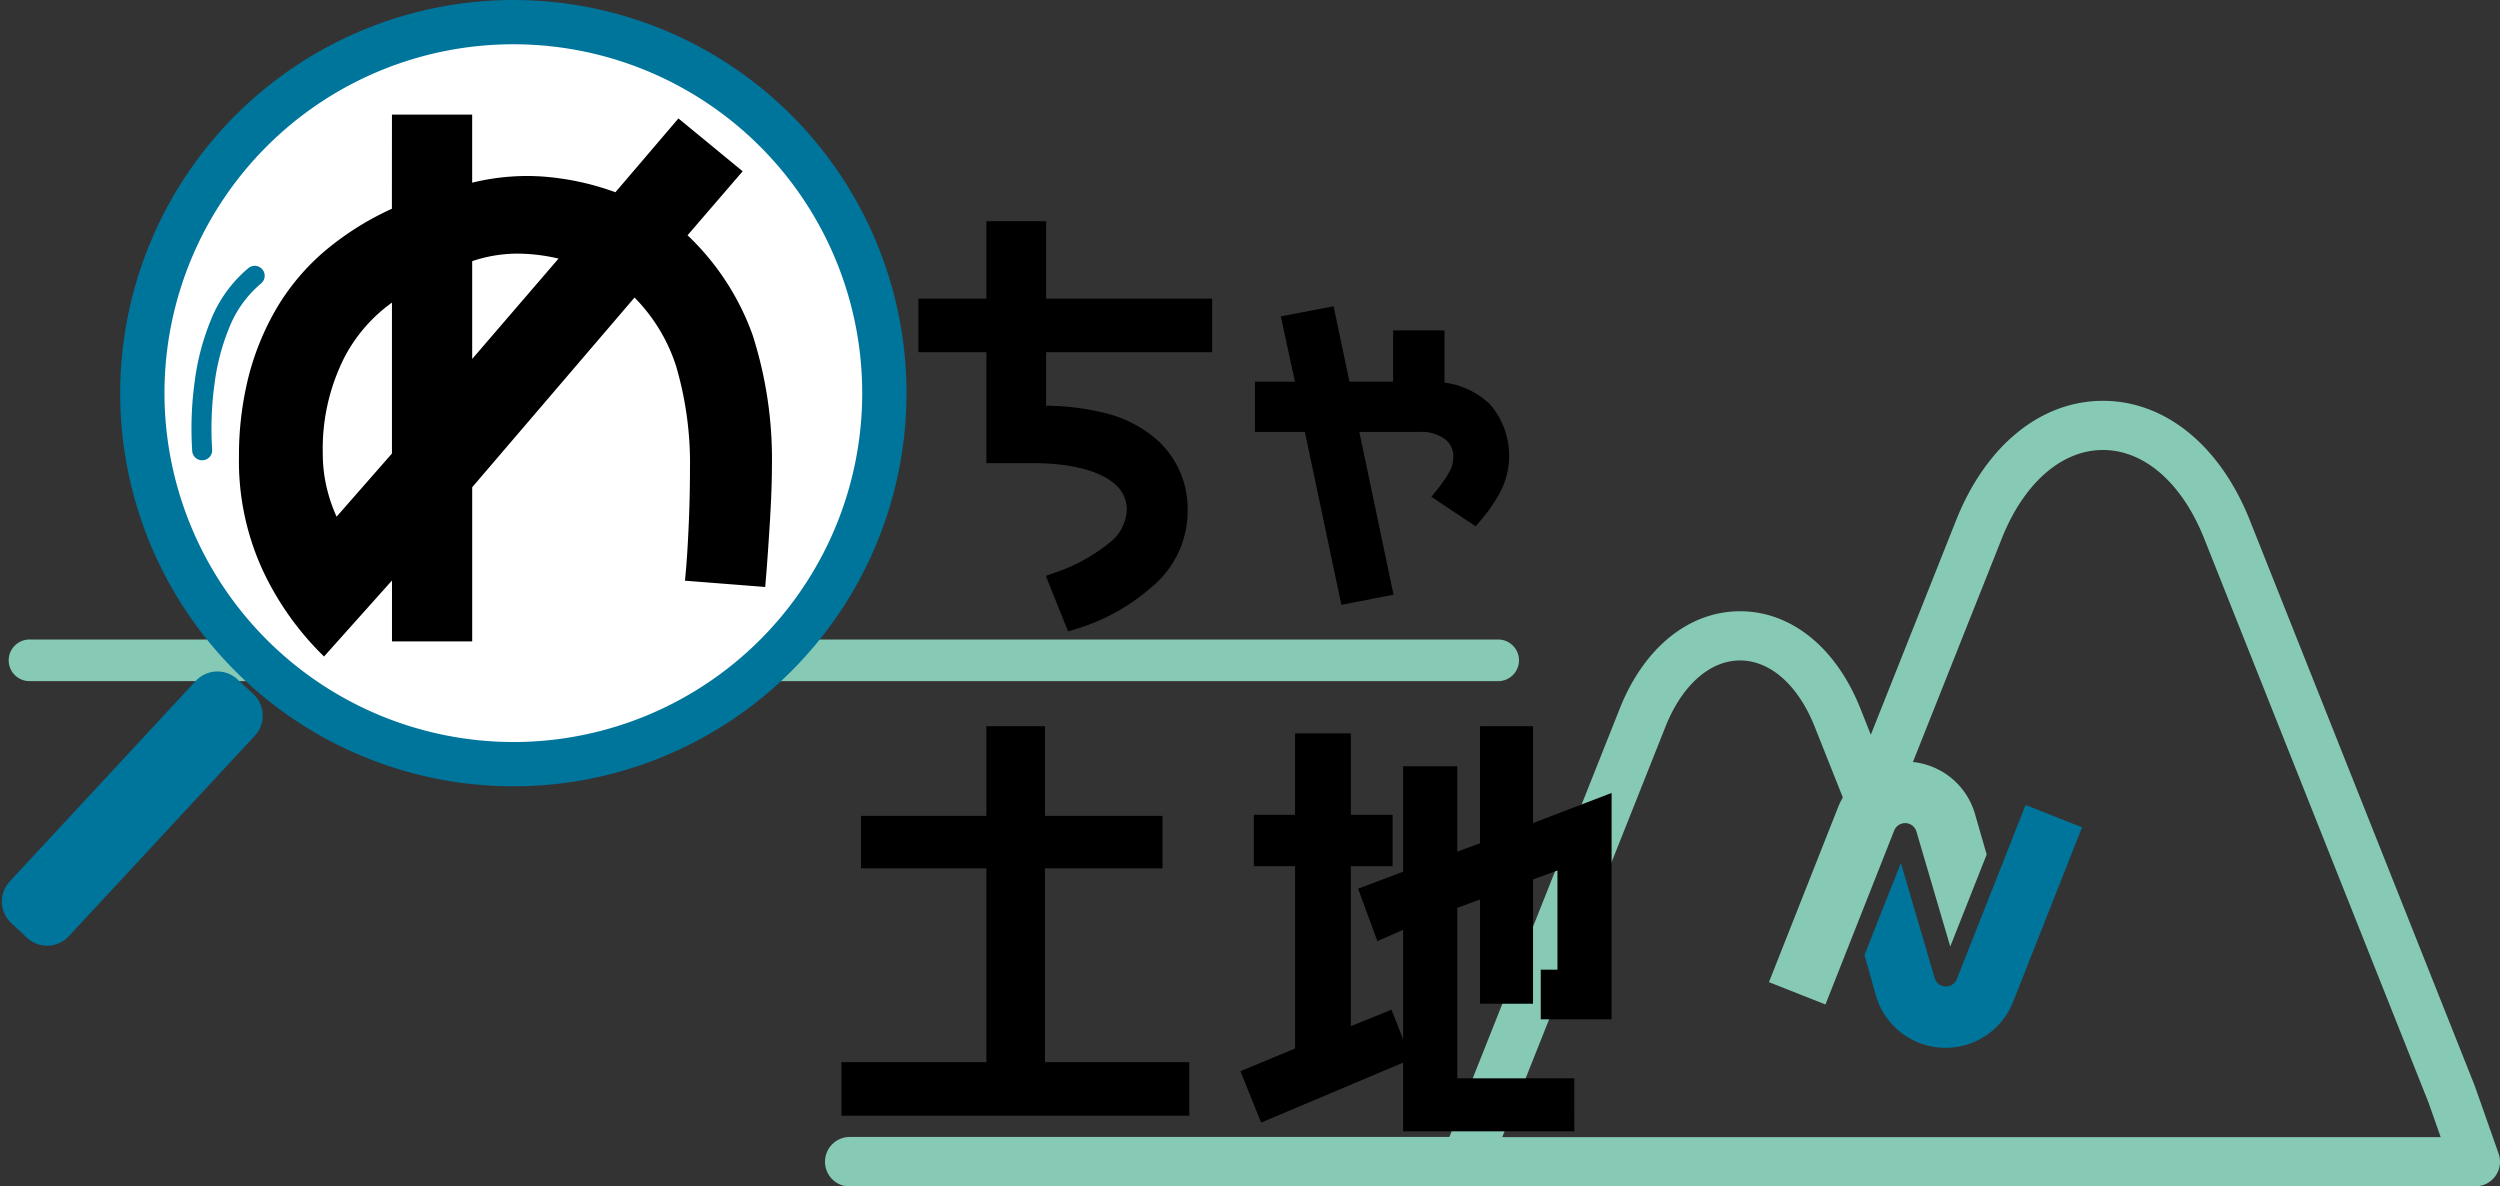 <svg xmlns="http://www.w3.org/2000/svg" width="302.303" height="143.473" viewBox="0 0 302.303 143.473">
  <rect x="0" y="0" width="302.303" height="143.473" fill="#333333" stroke="none"/>
  <g id="logo" transform="translate(-244.335 -66.912)">
    <path id="線_338" data-name="線 338" d="M177.6,2.516H0A2.516,2.516,0,0,1-2.516,0,2.516,2.516,0,0,1,0-2.516H177.6A2.516,2.516,0,0,1,180.112,0,2.516,2.516,0,0,1,177.6,2.516Z" transform="translate(247.901 146.76)" fill="#86cab6"/>
    <path id="線_339" data-name="線 339" d="M78.408,2.995H0A3,3,0,0,1-2.995,0,3,3,0,0,1,0-2.995H78.408A3,3,0,0,1,81.4,0,3,3,0,0,1,78.408,2.995Z" transform="translate(347.089 207.39)" fill="#86cab6"/>
    <path id="パス_10555" data-name="パス 10555" d="M739.439,107.337H617.381a2.973,2.973,0,0,1-2.763-4.072L635.98,49.552C638.906,42.2,644.343,37.8,650.523,37.8S662.14,42.2,665.066,49.552l1.265,3.182L676.644,26.8c3.6-9.044,10.235-14.444,17.758-14.444s14.163,5.4,17.76,14.444l27.193,68.377,2.888,8.2a2.973,2.973,0,0,1-2.8,3.96Zm-117.676-5.946H735.241l-1.452-4.128L706.638,29c-2.663-6.7-7.237-10.7-12.235-10.7s-9.571,4-12.233,10.7l-13.076,32.88a2.973,2.973,0,0,1-2.763,1.874h0a2.973,2.973,0,0,1-2.763-1.874l-4.028-10.129c-1.992-5.009-5.363-8-9.017-8s-7.026,2.991-9.019,8Z" transform="translate(-195.774 103.025)" fill="#86cab6"/>
    <path id="パス_10556" data-name="パス 10556" d="M704.438,90.614a8.761,8.761,0,0,0-16.567-.766l-8.344,21.114,6.833,2.7,8.312-21.036a1.426,1.426,0,0,1,2.677.084l4.1,13.945,4.405-11.127Z" transform="translate(-221.288 74.713)" fill="#86cab6"/>
    <path id="パス_10556_-_アウトライン" data-name="パス 10556 - アウトライン" d="M696.038,84.065h0a8.888,8.888,0,0,1,3.279.626,9,9,0,0,1,5.34,5.858l1.439,4.99-.029.073-4.65,11.745L697.13,92.775a1.2,1.2,0,0,0-.715-.738,1.159,1.159,0,0,0-.428-.082,1.182,1.182,0,0,0-1.1.755l-8.4,21.249-7.258-2.868,8.428-21.327a9.02,9.02,0,0,1,8.38-5.7Zm9.576,11.451-1.4-4.839a8.54,8.54,0,0,0-5.069-5.561,8.432,8.432,0,0,0-3.111-.594h0a8.562,8.562,0,0,0-7.955,5.41l-8.26,20.9,6.408,2.532,8.228-20.823a1.637,1.637,0,0,1,1.528-1.045,1.615,1.615,0,0,1,.6.114,1.661,1.661,0,0,1,.985,1.032l3.914,13.31Z" transform="translate(-221.288 74.713)" fill="rgba(0,0,0,0)"/>
    <path id="パス_10557" data-name="パス 10557" d="M700.511,116.246a8.773,8.773,0,0,0,16.579.774L725.434,95.9l-6.823-2.7L710.3,114.234a1.419,1.419,0,0,1-1.844.811,1.4,1.4,0,0,1-.836-.891l-4.091-13.946-4.4,11.13Z" transform="translate(-229.337 71.053)" fill="#00759c"/>
    <path id="パス_10557_-_アウトライン" data-name="パス 10557 - アウトライン" d="M708.94,122.8h0a9.033,9.033,0,0,1-8.648-6.489l-1.4-4.985,4.671-11.821,4.278,14.585a1.169,1.169,0,0,0,.7.742,1.181,1.181,0,0,0,.436.084,1.193,1.193,0,0,0,1.111-.766l8.393-21.239,7.248,2.864L717.3,117.1a9,9,0,0,1-8.363,5.7Zm-9.566-11.449,1.357,4.833a8.54,8.54,0,0,0,16.146.752l8.26-20.9-6.4-2.528-8.225,20.813a1.643,1.643,0,0,1-2.141.94,1.62,1.62,0,0,1-.97-1.034l-3.9-13.312Z" transform="translate(-229.337 71.053)" fill="rgba(0,0,0,0)"/>
    <path id="パス_10558" data-name="パス 10558" d="M98.073,5.853A44.863,44.863,0,1,1,53.21,50.716,44.863,44.863,0,0,1,98.073,5.853" transform="translate(208.336 63.736)" fill="#fff"/>
    <path id="パス_10558_-_アウトライン" data-name="パス 10558 - アウトライン" d="M98.073,95.808A45.1,45.1,0,0,1,80.521,9.168a45.1,45.1,0,0,1,35.1,83.1A44.81,44.81,0,0,1,98.073,95.808Zm0-89.726A44.646,44.646,0,0,0,80.7,91.843,44.646,44.646,0,0,0,115.447,9.589,44.355,44.355,0,0,0,98.073,6.082Z" transform="translate(208.336 63.736)" fill="rgba(0,0,0,0)"/>
    <path id="楕円形_4961" data-name="楕円形 4961" d="M44.863-2.677a47.54,47.54,0,1,1-47.54,47.54A47.594,47.594,0,0,1,44.863-2.677Zm0,89.726A42.186,42.186,0,1,0,2.677,44.863,42.234,42.234,0,0,0,44.863,87.049Z" transform="translate(261.546 69.589)" fill="#00759c"/>
    <path id="パス_10559" data-name="パス 10559" d="M18.751,200.811l1.925,1.786a3.568,3.568,0,0,0,5.027-.188l22.514-24.267a3.568,3.568,0,0,0-.188-5.027L46.1,171.329a3.568,3.568,0,0,0-5.027.188L18.563,195.783a3.568,3.568,0,0,0,.189,5.027" transform="translate(226.942 -22.275)" fill="#00759c"/>
    <path id="パス_10559_-_アウトライン" data-name="パス 10559 - アウトライン" d="M23.094,203.771h0a3.785,3.785,0,0,1-2.573-1.006L18.6,200.978a3.805,3.805,0,0,1-.2-5.35L40.91,171.361a3.8,3.8,0,0,1,5.35-.2l1.925,1.786a3.8,3.8,0,0,1,.2,5.35L25.871,202.564A3.811,3.811,0,0,1,23.094,203.771Zm20.592-33.158a3.35,3.35,0,0,0-2.441,1.061L18.73,195.939a3.346,3.346,0,0,0,.177,4.7l1.924,1.785a3.339,3.339,0,0,0,4.7-.176L48.05,177.986a3.346,3.346,0,0,0-.176-4.7L45.949,171.5A3.331,3.331,0,0,0,43.686,170.612Z" transform="translate(226.942 -22.275)" fill="rgba(0,0,0,0)"/>
    <path id="パス_10560" data-name="パス 10560" d="M68.275,92.431a1.2,1.2,0,0,1-1.2-1.1,41.682,41.682,0,0,1,.312-8.523A29.233,29.233,0,0,1,69.3,75.541a15.88,15.88,0,0,1,4.581-6.36,1.2,1.2,0,0,1,1.506,1.879,13.5,13.5,0,0,0-3.858,5.392,26.757,26.757,0,0,0-1.746,6.643,40.01,40.01,0,0,0-.3,8.028,1.2,1.2,0,0,1-1.1,1.3C68.345,92.429,68.31,92.431,68.275,92.431Z" transform="translate(200.504 30.139)" fill="#00759c"/>
    <path id="パス_10561" data-name="パス 10561" d="M259.99,58.2h5.39v9.365h20.078v4.649H265.38V80.5q8.758,0,12.936,3.268a10.254,10.254,0,0,1,4.177,8.456,10.985,10.985,0,0,1-3.975,8.557,23.529,23.529,0,0,1-9.029,4.986l-2.021-5.053a21.809,21.809,0,0,0,6.939-3.74,6.258,6.258,0,0,0,2.561-4.75q0-3.166-3.3-4.884T264.5,85.624H259.99V72.216h-8.22V67.567h8.22Z" transform="translate(104.536 36.37)"/>
    <path id="パス_10561_-_アウトライン" data-name="パス 10561 - アウトライン" d="M259.761,57.973h5.847v9.365h20.078v5.107H265.608v7.83a31.38,31.38,0,0,1,7.44.824,14.467,14.467,0,0,1,5.408,2.492,10.516,10.516,0,0,1,4.265,8.636,11.25,11.25,0,0,1-4.052,8.728,23.865,23.865,0,0,1-9.116,5.034l-.2.059-2.187-5.467.225-.079a21.69,21.69,0,0,0,6.867-3.7,6.069,6.069,0,0,0,2.481-4.576,4.686,4.686,0,0,0-.786-2.676,6.354,6.354,0,0,0-2.392-2.005c-2.158-1.123-5.205-1.693-9.058-1.693h-4.743V72.445h-8.22V67.339h8.22Zm5.39.457h-4.932V67.8H252v4.192h8.22V85.4H264.5c3.927,0,7.045.587,9.269,1.744,2.272,1.183,3.425,2.894,3.425,5.087a6.5,6.5,0,0,1-2.641,4.924,21.869,21.869,0,0,1-6.788,3.7l1.855,4.639a23.408,23.408,0,0,0,8.743-4.878,11.67,11.67,0,0,0,2.925-3.816,10.762,10.762,0,0,0,.973-4.57,10.3,10.3,0,0,0-1.021-4.606,10.717,10.717,0,0,0-3.069-3.67c-2.732-2.136-7.037-3.219-12.8-3.219h-.229V71.988h20.078V67.8H265.151Z" transform="translate(104.536 36.37)" fill="rgba(0,0,0,0)"/>
    <path id="パス_10562" data-name="パス 10562" d="M259.075,57.287h7.219v9.365h20.078v6.479H266.294V79.6a31.1,31.1,0,0,1,6.922.836,15.142,15.142,0,0,1,5.663,2.617,11.173,11.173,0,0,1,4.529,9.177,11.909,11.909,0,0,1-4.285,9.243,24.546,24.546,0,0,1-9.376,5.177l-.8.234-2.684-6.71.9-.318a21.022,21.022,0,0,0,6.65-3.572,5.355,5.355,0,0,0,2.241-4.055c0-1.757-.919-3.089-2.809-4.073-2.059-1.072-5-1.615-8.741-1.615h-5.429V73.131h-8.22V66.652h8.22Zm5.39,1.83H260.9v9.365h-8.22V71.3h8.22V84.71h3.6c4.038,0,7.263.613,9.586,1.822A7.473,7.473,0,0,1,276.9,88.91a5.809,5.809,0,0,1,.983,3.317A7.15,7.15,0,0,1,275,97.672a21.765,21.765,0,0,1-6.336,3.577l1.358,3.395a22.732,22.732,0,0,0,7.889-4.546,10.989,10.989,0,0,0,2.756-3.59,10.081,10.081,0,0,0,.909-4.28,9.307,9.307,0,0,0-3.826-7.736c-2.608-2.039-6.771-3.073-12.372-3.073h-.915V71.3h20.078v-2.82H264.465Z" transform="translate(104.536 36.37)"/>
    <path id="パス_10563" data-name="パス 10563" d="M344.925,80.086l1.887,8.961h6.94v-6.2h4.379v6.2a9.293,9.293,0,0,1,5.761,2.46,8.6,8.6,0,0,1,1.078,9.568,18.869,18.869,0,0,1-2.325,3.335l-3.84-2.56a17.99,17.99,0,0,0,1.55-2.223,4.6,4.6,0,0,0,.673-2.358,3.52,3.52,0,0,0-1.348-2.9,5.668,5.668,0,0,0-3.638-1.078H347.62l4.177,19.876-4.514.876L342.9,93.291h-5.862V89.047H342.1l-1.752-8.085Z" transform="translate(59.958 24.929)"/>
    <path id="パス_10563_-_アウトライン" data-name="パス 10563 - アウトライン" d="M345.1,79.819l1.895,9h6.526v-6.2h4.837v6.223a9.447,9.447,0,0,1,5.694,2.5,8.83,8.83,0,0,1,1.117,9.839,19.186,19.186,0,0,1-2.353,3.375l-.132.152-4.217-2.811.159-.2a17.842,17.842,0,0,0,1.53-2.2,4.4,4.4,0,0,0,.642-2.242,3.275,3.275,0,0,0-1.262-2.719,5.472,5.472,0,0,0-3.5-1.028H347.9l4.167,19.827-4.963.963L342.718,93.52h-5.905v-4.7h5l-1.742-8.037Zm8.878,9.456h-7.354l-1.879-8.922-4.131.79,1.762,8.133h-5.108v3.788h5.819l.038.181,4.333,20.532,4.065-.789-4.187-19.924h8.7a5.912,5.912,0,0,1,3.781,1.128,3.753,3.753,0,0,1,1.434,3.076,4.847,4.847,0,0,1-.7,2.474,18.19,18.19,0,0,1-1.413,2.056l3.464,2.31a18.716,18.716,0,0,0,2.165-3.142,8.376,8.376,0,0,0-1.039-9.3,9.115,9.115,0,0,0-5.624-2.394l-.2-.022V83.077H353.98Z" transform="translate(59.958 24.929)" fill="rgba(0,0,0,0)"/>
    <path id="パス_10564" data-name="パス 10564" d="M345.635,79.019l1.919,9.113h5.283v-6.2h6.209v6.315a9.814,9.814,0,0,1,5.493,2.611,9.512,9.512,0,0,1,1.234,10.654,19.873,19.873,0,0,1-2.437,3.5l-.528.607-5.346-3.564.634-.78a17.153,17.153,0,0,0,1.472-2.11,3.67,3.67,0,0,0,.547-1.894,2.594,2.594,0,0,0-1-2.183,4.817,4.817,0,0,0-3.066-.877h-7.3l4.137,19.682-6.31,1.225-4.412-20.907h-6.035V88.132h4.834l-1.71-7.893Zm9.031,10.942h-8.6l-1.855-8.808-2.779.531,1.794,8.277h-5.273v2.415h5.689l4.347,20.6,2.719-.528-4.218-20.07h9.549a6.572,6.572,0,0,1,4.209,1.278,4.41,4.41,0,0,1,1.692,3.612,5.523,5.523,0,0,1-.8,2.821c-.307.521-.647,1.038-1.016,1.543l2.341,1.56a17.987,17.987,0,0,0,1.7-2.557,6.944,6.944,0,0,0,.865-3.368,6.863,6.863,0,0,0-1.787-5.114,8.455,8.455,0,0,0-5.213-2.2l-.815-.089v-6.1h-2.55Z" transform="translate(59.958 24.929)"/>
    <path id="パス_10565" data-name="パス 10565" d="M455.056,102.35H414.832V97.7H432.35V72.435H417.19V67.92h15.16V57.073h5.255V67.92h14.216v4.515H437.605V97.7h17.45Z" transform="translate(-67.828 98.564)"/>
    <path id="パス_10565_-_アウトライン" data-name="パス 10565 - アウトライン" d="M455.284,102.578H414.6V97.472h17.518V72.664h-15.16V67.692h15.16V56.845h5.713V67.692H452.05v4.972H437.834V97.472h17.45Zm-40.223-.457h39.766V97.93h-17.45V72.206h14.216V68.149H437.377V57.3h-4.8V68.149h-15.16v4.057h15.16V97.93H415.061Z" transform="translate(-67.828 98.564)" fill="rgba(0,0,0,0)"/>
    <path id="パス_10566" data-name="パス 10566" d="M455.97,103.264H413.918V96.786h17.518V73.35h-15.16V67.005h15.16V56.158h7.085V67.005h14.216V73.35H438.52V96.786h17.45Zm-40.223-1.83h38.394V98.616h-17.45V71.52h14.216V68.835H436.691V57.988h-3.426V68.835h-15.16V71.52h15.16v27.1H415.747Z" transform="translate(-67.828 98.564)"/>
    <path id="パス_10567" data-name="パス 10567" d="M534.742,95.949l-16.44,6.94-1.819-4.514,6.333-2.628V72.165H517.83v-4.38h4.986V57.949h4.918v9.837h5.053v4.38h-5.053V93.793l5.323-2.156Zm24.525-5.255h-6.738V86.516h2.021V72.3l-4.784,1.752V88.807h-4.582v-13L540.6,77.488V99.655h14.149v4.581H535.887V79.374l-3.5,1.55L530.7,76.343l5.188-1.954V61.924H540.6V72.637l4.581-1.684V57.073h4.582V69.2l9.5-3.638Z" transform="translate(-120.968 98.564)"/>
    <path id="パス_10567_-_アウトライン" data-name="パス 10567 - アウトライン" d="M554.982,104.465H535.659V79.725l-3.406,1.506-1.847-5.023,5.252-1.978V61.7h5.174V72.309l4.124-1.516V56.844H550V68.868l9.5-3.638V90.922H552.3V86.288h2.021V72.627L550,74.211V89.036h-5.039v-12.9l-4.124,1.516V99.426h14.149Zm-18.866-.457h18.408V99.883H540.375V77.328l5.039-1.852v13.1h4.124V73.892l5.241-1.919V86.745h-2.021v3.72h6.28V65.895l-9.5,3.638V57.3h-4.124v13.81l-5.039,1.852V62.153h-4.259V74.547l-5.124,1.93,1.522,4.139,3.6-1.593Zm-17.939-.817-1.991-4.94,6.4-2.656v-23.2H517.6V67.557h4.986V57.72h5.376v9.837h5.053v4.837h-5.053v21.06l5.223-2.115,1.849,4.735Zm-1.4-4.691,1.648,4.089,16.021-6.763-1.519-3.889-5.423,2.2v-22.2h5.053V68.014h-5.053V58.177h-4.461v9.837h-4.986v3.922h4.986V95.9Z" transform="translate(-120.968 98.564)" fill="rgba(0,0,0,0)"/>
    <path id="パス_10568" data-name="パス 10568" d="M555.668,105.151h-20.7V96.844L517.8,104.093,515.3,97.877l6.606-2.741V73.08h-4.986V66.871H521.9V57.034h6.748v9.837H533.7V73.08h-5.053V92.435l4.923-1.994,1.4,3.583V80.779l-3.111,1.376-2.334-6.348,5.445-2.051V61.009h6.546V71.326l2.752-1.012V56.158h6.411V67.871l9.5-3.638V91.608h-8.567V85.6h2.021V73.609l-2.954,1.082V89.722H544.27V77.114l-2.752,1.012V98.74h14.149Zm-18.866-1.83h17.036v-2.752H539.689V76.849l6.411-2.357v13.4h2.752V73.412l6.613-2.422V87.431h-2.021v2.348h4.908V66.892l-9.5,3.638V57.988H546.1v13.6l-6.411,2.357V62.839H536.8V75.021l-4.931,1.857,1.035,2.814,3.9-1.723ZM517.67,98.873l1.133,2.812,14.763-6.232-1.023-2.62L526.82,95.15V71.25h5.053V68.7H526.82V58.863h-3.089V68.7h-4.986v2.55h4.986V96.358Z" transform="translate(-120.968 98.564)"/>
    <path id="パス_10569" data-name="パス 10569" d="M97.741,30.828h8.232v8.446a26.989,26.989,0,0,1,9.195-.962,31.652,31.652,0,0,1,9.087,2.031l7.484-8.767,6.629,5.453-6.629,7.7a30.533,30.533,0,0,1,8.179,12.241,48.212,48.212,0,0,1,2.3,15.663q0,2.781-.267,7.056t-.481,6.735l-8.232-.641q.213-2.245.374-5.827t.16-6.789a42.288,42.288,0,0,0-1.71-12.883,21.543,21.543,0,0,0-5.773-9.142L105.973,74.877V93.052H97.741V84.5L88.76,94.549a34.655,34.655,0,0,1-6.789-9.836,30.7,30.7,0,0,1-2.726-13.257,34,34,0,0,1,4.49-17.641q4.49-7.589,14.006-11.867ZM90.15,80.009l7.591-8.66V51.462a19.354,19.354,0,0,0-7.217,7.805,25.087,25.087,0,0,0-2.62,11.76,18.611,18.611,0,0,0,.641,4.918,17.864,17.864,0,0,0,1.6,4.063m15.823-32.716V61.62l12.509-14.54a23.51,23.51,0,0,0-6.575-.909,17.942,17.942,0,0,0-5.934,1.123" transform="translate(194.725 50.68)"/>
    <path id="パス_10569_-_アウトライン" data-name="パス 10569 - アウトライン" d="M88.769,94.881,88.6,94.71a35.045,35.045,0,0,1-6.834-9.9,31.068,31.068,0,0,1-2.748-13.355,38.551,38.551,0,0,1,1.13-9.491A31.465,31.465,0,0,1,83.538,53.7a26.9,26.9,0,0,1,5.8-6.82A34.947,34.947,0,0,1,97.512,41.8V30.6h8.69v8.375a27.545,27.545,0,0,1,7.127-.955c.616,0,1.24.022,1.855.065a31.983,31.983,0,0,1,9,1.989l7.525-8.815L138.694,37l-6.639,7.71a30.8,30.8,0,0,1,8.08,12.183,48.665,48.665,0,0,1,2.311,15.738c0,1.833-.09,4.212-.268,7.071-.178,2.84-.34,5.108-.481,6.741l-.02.226-8.69-.677.022-.231c.142-1.5.268-3.459.373-5.816.106-2.373.16-4.653.16-6.778a42.256,42.256,0,0,0-1.7-12.813,21.4,21.4,0,0,0-5.539-8.88L106.2,74.962v18.32h-8.69V85.1Zm9.2-63.825V42.095l-.135.061a34.587,34.587,0,0,0-8.205,5.071,26.447,26.447,0,0,0-5.7,6.7,31.007,31.007,0,0,0-3.343,8.147,38.094,38.094,0,0,0-1.115,9.378,30.617,30.617,0,0,0,2.7,13.159,34.709,34.709,0,0,0,6.573,9.6L97.97,83.9v8.924h7.775V74.793L126.269,50.81l.175.165a21.868,21.868,0,0,1,5.834,9.237A42.7,42.7,0,0,1,134,73.166c0,2.132-.054,4.419-.161,6.8-.1,2.245-.219,4.129-.353,5.607l7.775.606c.137-1.61.292-3.8.461-6.5.177-2.849.267-5.219.267-7.042A48.213,48.213,0,0,0,139.7,57.043a30.446,30.446,0,0,0-8.12-12.15l-.159-.15,6.618-7.686L131.767,31.9l-7.443,8.719-.151-.057a31.562,31.562,0,0,0-9.022-2.017c-.6-.042-1.218-.064-1.823-.064a27.147,27.147,0,0,0-7.294,1.018l-.29.081V31.057ZM90.109,80.4l-.158-.281a18.17,18.17,0,0,1-1.625-4.115,18.919,18.919,0,0,1-.649-4.979,25.432,25.432,0,0,1,2.645-11.866,19.668,19.668,0,0,1,7.3-7.9l.347-.21V71.434Zm7.4-28.529a19.261,19.261,0,0,0-6.785,7.5,24.982,24.982,0,0,0-2.594,11.655,18.462,18.462,0,0,0,.633,4.858,18.222,18.222,0,0,0,1.427,3.726l7.318-8.349Zm8.232,10.363v-15.1l.149-.055a18.255,18.255,0,0,1,6.009-1.137l.32,0a24.173,24.173,0,0,1,6.319.92l.349.1Zm.457-14.783V61l11.869-13.8a23.393,23.393,0,0,0-5.848-.81l-.312,0A17.789,17.789,0,0,0,106.2,47.453Z" transform="translate(194.725 50.68)" fill="rgba(0,0,0,0)"/>
    <path id="パス_10570" data-name="パス 10570" d="M97.005,30.093h9.7v8.229a27.923,27.923,0,0,1,6.62-.809c.627,0,1.263.022,1.891.066a32.413,32.413,0,0,1,8.811,1.9l7.619-8.925,7.767,6.39L132.75,44.68a31.105,31.105,0,0,1,7.863,12.049,49.165,49.165,0,0,1,2.338,15.9c0,1.843-.09,4.233-.269,7.1-.178,2.844-.34,5.116-.482,6.753l-.063.726-9.7-.756.071-.744c.141-1.494.267-3.442.372-5.791.106-2.366.16-4.639.16-6.756a41.76,41.76,0,0,0-1.675-12.657,20.875,20.875,0,0,0-5.027-8.292L106.709,75.149V93.788h-9.7V86.426L88.79,95.618l-.55-.55a35.55,35.55,0,0,1-6.934-10.042,31.569,31.569,0,0,1-2.8-13.571,39.057,39.057,0,0,1,1.145-9.616,31.971,31.971,0,0,1,3.447-8.4,27.409,27.409,0,0,1,5.9-6.948,35.248,35.248,0,0,1,8-5.017Zm8.232,1.471H98.476V42.423l-.434.2a34.083,34.083,0,0,0-8.086,5,25.941,25.941,0,0,0-5.589,6.575A30.5,30.5,0,0,0,81.08,62.2a37.588,37.588,0,0,0-1.1,9.253A30.116,30.116,0,0,0,82.636,84.4a34.475,34.475,0,0,0,6.1,9.072l9.74-10.9v9.745h6.761V74.605l20.993-24.53.562.532a22.37,22.37,0,0,1,5.967,9.449,43.2,43.2,0,0,1,1.746,13.109c0,2.139-.054,4.434-.161,6.822-.09,2-.194,3.719-.311,5.119l6.762.527c.126-1.549.267-3.559.419-5.991.176-2.839.266-5.2.266-7.01a47.714,47.714,0,0,0-2.258-15.424,29.946,29.946,0,0,0-7.989-11.946l-.51-.482,6.6-7.66L131.83,32.6l-7.352,8.612-.484-.184a31.057,31.057,0,0,0-8.877-1.985c-.593-.041-1.195-.062-1.788-.062a26.64,26.64,0,0,0-7.158,1l-.933.26Zm6.985,13.868a24.678,24.678,0,0,1,6.452.938l1.123.307L105.238,63.6V46.781l.48-.178a18.76,18.76,0,0,1,6.175-1.168Zm4.925,2.07a21.829,21.829,0,0,0-5.228-.6,17.264,17.264,0,0,0-5.211.908V59.637ZM98.476,50.158V71.625l-8.458,9.649-.509-.905a18.675,18.675,0,0,1-1.673-4.23,19.427,19.427,0,0,1-.667-5.112,25.931,25.931,0,0,1,2.7-12.1,20.168,20.168,0,0,1,7.488-8.094ZM97.005,71.072V52.823a18.887,18.887,0,0,0-5.829,6.784A24.483,24.483,0,0,0,88.64,71.028a17.957,17.957,0,0,0,.615,4.725,18.9,18.9,0,0,0,1.056,2.956Z" transform="translate(194.725 50.68)"/>
  </g>
</svg>
